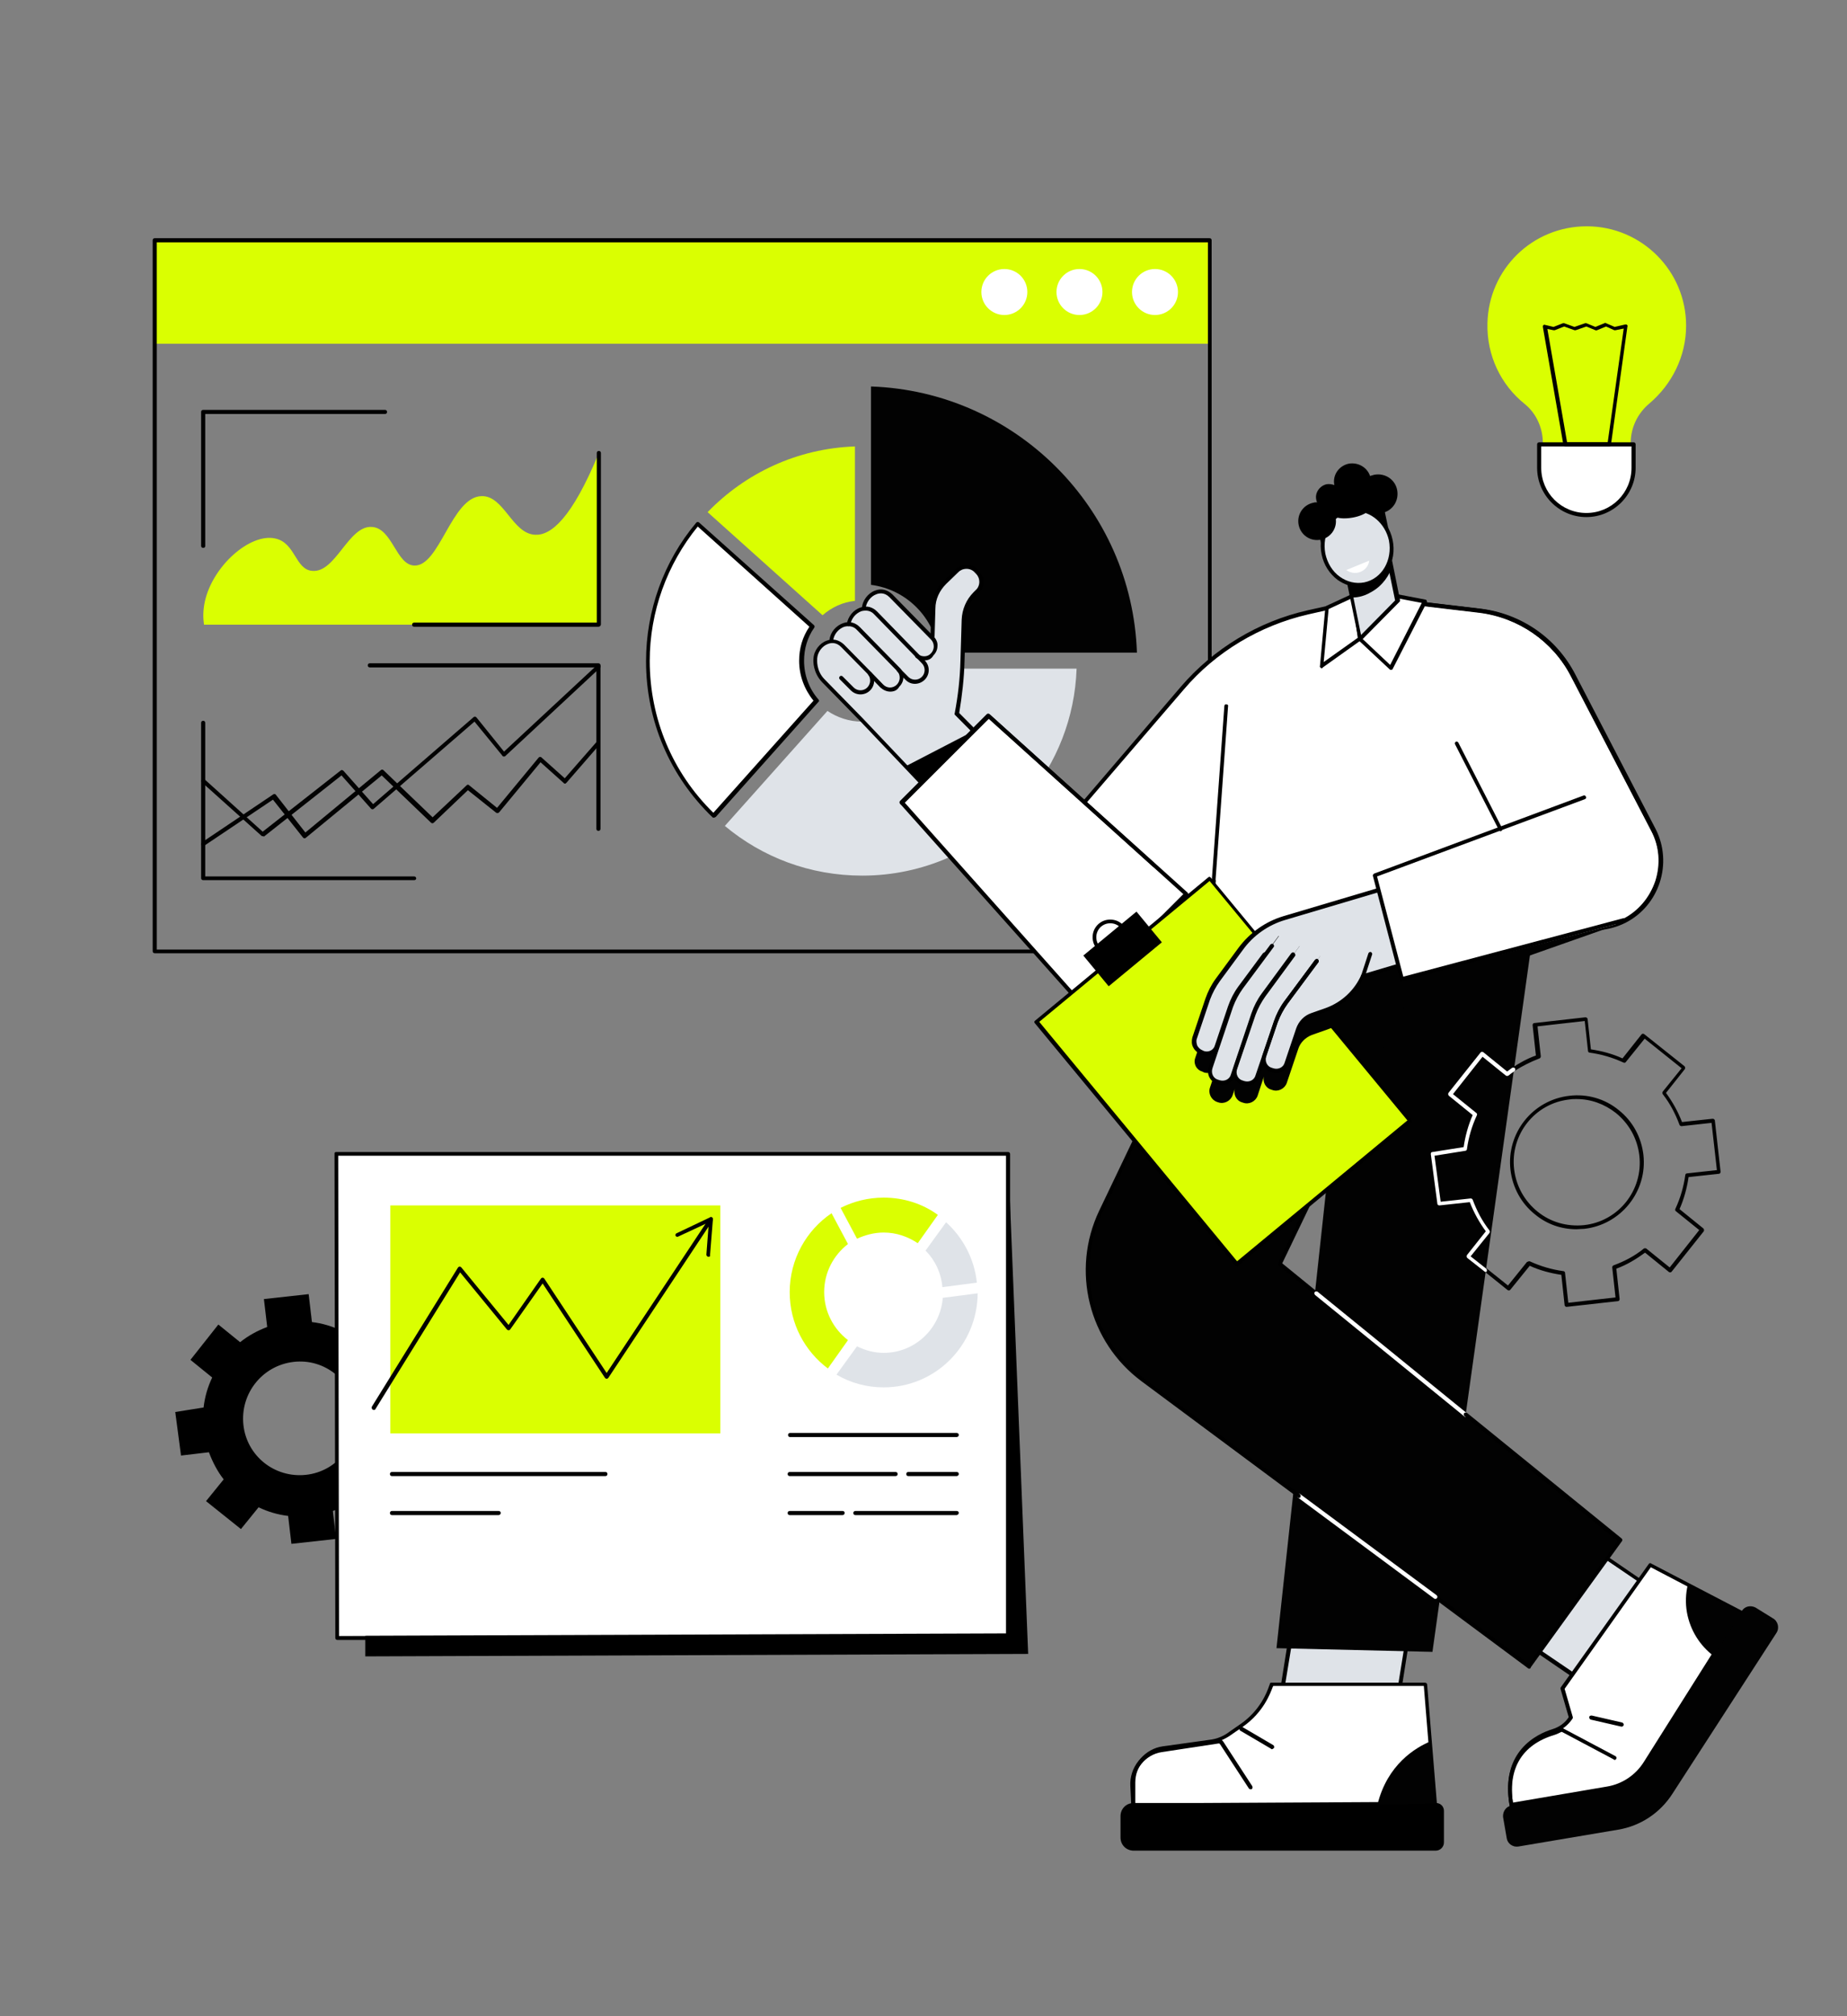 <svg xmlns="http://www.w3.org/2000/svg" xmlns:xlink="http://www.w3.org/1999/xlink" id="Layer_1" x="0px" y="0px" viewBox="0 0 450 490.9" style="enable-background:new 0 0 450 490.9;" xml:space="preserve"><rect x="0" y="0" width="450" height="490.9" fill="#808080" stroke="none"/><style type="text/css">	.st0{fill:#DAFF01;}	.st1{fill:#FFFFFF;}	.st2{fill:#020202;}	.st3{fill:#DFE3E8;}</style><g id="Business_intelligence_1_">	<g>		<g>			<rect x="37.7" y="58.5" class="st0" width="257" height="25.2"></rect>			<circle class="st1" cx="281.4" cy="71.1" r="5.6"></circle>			<circle class="st1" cx="263" cy="71.1" r="5.6"></circle>			<circle class="st1" cx="244.7" cy="71.1" r="5.6"></circle>			<path d="M294.7,232.1h-257c-0.3,0-0.5-0.2-0.5-0.5V58.5c0-0.3,0.2-0.5,0.5-0.5h257c0.3,0,0.5,0.2,0.5,0.5v173.1    C295.2,231.9,295,232.1,294.7,232.1z M38.2,231.2h256.1V59H38.2V231.2z"></path>		</g>		<g>			<path class="st2" d="M212.2,142.4c8.6,1.1,15.4,7.9,16.5,16.5H277c-1.2-35.2-29.6-63.6-64.8-64.8V142.4z"></path>			<path class="st3" d="M250.2,194.4c7.2-8.6,11.7-19.6,12.1-31.6h-37.6c-0.3,2.4-1.2,4.7-2.5,6.6L250.2,194.4z"></path>			<path class="st0" d="M200.4,149.8c2.2-1.9,4.9-3.2,7.9-3.5v-37.6c-14.1,0.5-26.7,6.5-35.9,16L200.4,149.8z"></path>			<path class="st3" d="M219.7,172.1c-2.6,2.2-6,3.6-9.7,3.6c-3.1,0-6-1-8.4-2.6l-25,28c9.1,7.6,20.7,12.1,33.5,12.1    c14.8,0,28.2-6.2,37.7-16L219.7,172.1z"></path>			<g>				<path class="st1" d="M173.9,198.6l25-28c-2.2-2.6-3.6-6-3.6-9.7c0-3.1,1-6,2.6-8.4l-28-25c-7.5,9.1-12.1,20.7-12.1,33.4     C157.8,175.7,164,189.1,173.9,198.6z"></path>				<path d="M173.9,199.1c-0.1,0-0.2,0-0.3-0.1c-10.4-10-16.2-23.5-16.2-38c0-12.3,4.3-24.3,12.2-33.7c0.1-0.1,0.2-0.2,0.3-0.2     c0.1,0,0.3,0,0.4,0.1l28,25c0.2,0.2,0.2,0.4,0.1,0.6c-1.7,2.4-2.5,5.2-2.5,8.1c0,3.4,1.2,6.8,3.5,9.4c0.2,0.2,0.2,0.5,0,0.6     l-25,28C174.2,199,174,199.1,173.9,199.1C173.9,199.1,173.9,199.1,173.9,199.1z M170,128.2c-7.5,9.2-11.7,20.8-11.7,32.7     c0,14,5.5,27.2,15.5,37l24.4-27.3c-2.2-2.7-3.5-6.1-3.5-9.7c0-3,0.8-5.8,2.5-8.3L170,128.2z"></path>			</g>		</g>		<g>			<path class="st0" d="M49.9,146.5c1.9-8.7,11-16.7,17.1-15.4c5,1,4.9,7.6,9.1,7.9c5.7,0.5,8.8-11.1,14.5-10.7    c5,0.3,5.9,9.2,10.3,9.4c6.2,0.3,9.1-16.7,16.4-16.9c5.5-0.2,7.5,9.2,13.1,9.4c3.8,0.2,8.9-3.9,15.5-19.9c0,13.9,0,27.8,0,41.8    c-32.1,0-64.1,0-96.2,0C49.5,150.7,49.4,148.8,49.9,146.5z"></path>			<path d="M49.5,133.4c-0.3,0-0.5-0.2-0.5-0.5v-32.6c0-0.3,0.2-0.5,0.5-0.5h44.3c0.3,0,0.5,0.2,0.5,0.5c0,0.3-0.2,0.5-0.5,0.5H50    V133C50,133.2,49.8,133.4,49.5,133.4z"></path>			<path d="M145.8,152.6h-44.9c-0.3,0-0.5-0.2-0.5-0.5c0-0.3,0.2-0.5,0.5-0.5h44.5v-41.3c0-0.3,0.2-0.5,0.5-0.5    c0.3,0,0.5,0.2,0.5,0.5v41.8C146.3,152.4,146.1,152.6,145.8,152.6z"></path>		</g>		<g>			<path class="st2" d="M49.5,206c-0.2,0-0.3-0.1-0.4-0.2c-0.1-0.2-0.1-0.5,0.1-0.7l17.4-11.7c0.2-0.1,0.5-0.1,0.6,0.1l7.2,9.2    l18.4-15.2c0.2-0.2,0.5-0.1,0.6,0l12,11.5l8.3-7.8c0.2-0.2,0.4-0.2,0.6,0l6.8,5.5l10.1-12.2c0.1-0.1,0.2-0.2,0.3-0.2    c0.1,0,0.3,0,0.4,0.1l5.7,5.1l7.7-8.8c0.2-0.2,0.5-0.2,0.7,0c0.2,0.2,0.2,0.5,0,0.7l-8,9.2c-0.1,0.1-0.2,0.2-0.3,0.2    c-0.1,0-0.3,0-0.3-0.1l-5.7-5.1l-10.1,12.2c-0.2,0.2-0.5,0.2-0.7,0.1l-6.9-5.5l-8.3,7.9c-0.2,0.2-0.5,0.2-0.7,0l-12-11.5    l-18.5,15.2c-0.1,0.1-0.2,0.1-0.4,0.1c-0.1,0-0.2-0.1-0.3-0.2l-7.3-9.2l-17,11.4C49.7,206,49.6,206,49.5,206z"></path>			<path class="st2" d="M64,203.6c-0.1,0-0.2,0-0.3-0.1l-14.5-13c-0.2-0.2-0.2-0.5,0-0.7c0.2-0.2,0.5-0.2,0.7,0L64,202.5l19-14.9    c0.2-0.2,0.5-0.1,0.7,0.1l7.2,8.1l24.5-21.2c0.1-0.1,0.2-0.1,0.4-0.1c0.1,0,0.2,0.1,0.3,0.2l6.7,8.3l22.7-21.1    c0.2-0.2,0.5-0.2,0.7,0c0.2,0.2,0.2,0.5,0,0.7l-23.1,21.5c-0.1,0.1-0.2,0.1-0.4,0.1c-0.1,0-0.3-0.1-0.3-0.2l-6.8-8.3l-24.5,21.2    c-0.2,0.2-0.5,0.2-0.7,0l-7.2-8.1l-18.9,14.9C64.2,203.6,64.1,203.6,64,203.6z"></path>			<path d="M100.9,214.3H49.5c-0.3,0-0.5-0.2-0.5-0.5V176c0-0.3,0.2-0.5,0.5-0.5c0.3,0,0.5,0.2,0.5,0.5v37.4h50.9    c0.3,0,0.5,0.2,0.5,0.5C101.4,214.1,101.2,214.3,100.9,214.3z"></path>			<path d="M145.8,202.3c-0.3,0-0.5-0.2-0.5-0.5v-39.3H90.1c-0.3,0-0.5-0.2-0.5-0.5c0-0.3,0.2-0.5,0.5-0.5h55.7    c0.3,0,0.5,0.2,0.5,0.5v39.8C146.3,202.1,146.1,202.3,145.8,202.3z"></path>		</g>	</g>	<path d="M103.3,347.5l-1.2-10.9l-6.8,0.8c-0.9-2.4-2.1-4.7-3.6-6.6l4.3-5.3l-8.5-6.8l-4.3,5.3c-2.3-1.1-4.7-1.8-7.2-2.1l-0.8-6.8  l-10.9,1.2l0.8,6.8c-2.4,0.9-4.6,2.1-6.6,3.7l-5.3-4.3l-6.8,8.6l5.3,4.3c-1.1,2.3-1.8,4.7-2.1,7.3l-6.9,1.1l1.4,10.6l6.8-0.8  c0.9,2.4,2.1,4.7,3.6,6.6l-4.3,5.3l8.5,6.8l4.3-5.3c2.3,1.1,4.7,1.8,7.2,2.1l0.8,6.8l10.9-1.2l-0.8-6.8c2.4-0.9,4.6-2.1,6.6-3.7  l5.3,4.3l6.8-8.6l-5.3-4.3c1.1-2.3,1.8-4.7,2.1-7.3L103.3,347.5z M74.5,359.1c-7.6,0.8-14.4-4.6-15.2-12.2  c-0.8-7.6,4.6-14.4,12.2-15.3s14.4,4.6,15.2,12.2C87.5,351.5,82.1,358.3,74.5,359.1z"></path>	<g>		<g>			<g>				<polygon class="st3" points="339.4,421 310.9,421 315.3,393.3 343.8,393.3     "></polygon>				<path d="M339.4,421.5h-28.5c-0.1,0-0.3-0.1-0.4-0.2c-0.1-0.1-0.1-0.2-0.1-0.4l4.4-27.7c0-0.2,0.2-0.4,0.5-0.4h28.5     c0.1,0,0.3,0.1,0.4,0.2c0.1,0.1,0.1,0.2,0.1,0.4l-4.4,27.7C339.8,421.3,339.6,421.5,339.4,421.5z M311.4,420.5H339l4.3-26.7     h-27.5L311.4,420.5z"></path>			</g>			<g>				<polygon class="st3" points="404.5,388.3 392.4,414.1 369.2,398.3 381.4,372.5     "></polygon>				<path d="M392.4,414.6c-0.1,0-0.2,0-0.3-0.1L369,398.7c-0.2-0.1-0.3-0.4-0.2-0.6l12.1-25.8c0.1-0.1,0.2-0.2,0.3-0.3     c0.1,0,0.3,0,0.4,0.1l23.1,15.8c0.2,0.1,0.3,0.4,0.2,0.6l-12.1,25.8c-0.1,0.1-0.2,0.2-0.3,0.3     C392.5,414.6,392.4,414.6,392.4,414.6z M369.9,398.1l22.4,15.2l11.7-24.9l-22.4-15.2L369.9,398.1z"></path>			</g>			<g>				<polygon class="st2" points="349,402.2 311,401.3 330.9,217.7 374,223.7     "></polygon>			</g>			<g>				<path class="st2" d="M304.9,218.6l-36.6,76.5c-6.8,14.3-2.6,31.4,10.1,40.9l94.2,69.8l22.2-30.7l-82.9-67.4l34.6-71.9     L304.9,218.6z"></path>			</g>			<g>				<path d="M320.7,315.4c-0.1,0-0.2,0-0.3-0.1l-8.9-7.2c-0.2-0.1-0.2-0.4-0.1-0.6l18.2-37.7c0.1-0.2,0.4-0.3,0.6-0.2     c0.2,0.1,0.3,0.4,0.2,0.6l-18,37.4l8.6,7c0.2,0.2,0.2,0.5,0.1,0.7C321,315.3,320.8,315.4,320.7,315.4z"></path>				<path class="st1" d="M357.1,345c-0.1,0-0.2,0-0.3-0.1l-36.4-29.6c-0.2-0.2-0.2-0.5-0.1-0.7c0.2-0.2,0.5-0.2,0.7-0.1l36.4,29.6     c0.2,0.2,0.2,0.5,0.1,0.7C357.3,344.9,357.2,345,357.1,345z"></path>				<path d="M372.6,406.3c-0.1,0-0.2,0-0.3-0.1l-22.9-17c-0.2-0.2-0.3-0.5-0.1-0.7c0.2-0.2,0.5-0.3,0.7-0.1l22.5,16.7l21.6-29.9     l-37.3-30.4c-0.2-0.2-0.2-0.5-0.1-0.7c0.2-0.2,0.5-0.2,0.7-0.1l37.7,30.6c0.2,0.2,0.2,0.4,0.1,0.6l-22.2,30.7     C372.9,406.2,372.8,406.3,372.6,406.3C372.6,406.3,372.6,406.3,372.6,406.3z"></path>				<path class="st1" d="M349.7,389.3c-0.1,0-0.2,0-0.3-0.1l-33.2-24.6c-0.2-0.2-0.3-0.5-0.1-0.7c0.2-0.2,0.5-0.3,0.7-0.1l33.2,24.6     c0.2,0.2,0.3,0.5,0.1,0.7C350,389.3,349.8,389.3,349.7,389.3z"></path>				<path d="M316.5,364.7c-0.1,0-0.2,0-0.3-0.1l-38.1-28.3c-12.9-9.6-17.2-27-10.3-41.5l36.6-76.5c0.1-0.2,0.4-0.3,0.6-0.2     c0.2,0.1,0.3,0.4,0.2,0.6l-36.6,76.5c-6.7,14.1-2.5,31,10,40.3l38.1,28.3c0.2,0.2,0.3,0.5,0.1,0.7     C316.8,364.7,316.7,364.7,316.5,364.7z"></path>			</g>			<g>				<g>					<path class="st1" d="M276.1,439.6V434c0-4.2,3.1-7.7,7.2-8.3l11.5-1.6c1.8-0.3,3.6-1,5-2.1l2.6-1.8c5.7-3.9,7.1-9.4,7.4-10      h37.4l2.4,29.2L276.1,439.6z"></path>					<path d="M276.1,440.1c-0.1,0-0.2,0-0.3-0.1c-0.1-0.1-0.1-0.2-0.1-0.3V434c0-4.4,3.3-8.2,7.6-8.8l11.5-1.6      c1.7-0.2,3.4-0.9,4.8-2l2.6-1.8c4.8-3.3,6.5-7.8,7-9.3c0.1-0.3,0.2-0.4,0.2-0.6c0.1-0.2,0.2-0.2,0.4-0.2h37.4      c0.2,0,0.5,0.2,0.5,0.4l2.4,29.2c0,0.1,0,0.3-0.1,0.4c-0.1,0.1-0.2,0.2-0.3,0.2L276.1,440.1      C276.1,440.1,276.1,440.1,276.1,440.1z M310.2,410.5c0,0.1,0,0.1-0.1,0.2c-0.6,1.6-2.3,6.3-7.4,9.8l-2.6,1.8      c-1.5,1.1-3.3,1.9-5.2,2.2l-11.5,1.6c-3.9,0.5-6.8,3.9-6.8,7.9v5.1l72.6-0.4l-2.3-28.2H310.2z"></path>				</g>				<path d="M349.9,439c1,0,1.9,0.8,1.9,1.9l0,7.7c0,1.1-0.9,2-2,2h-73.6c-1.8,0-3.2-1.4-3.2-3.2v-5.2c0-1.8,1.4-3.2,3.2-3.2     L349.9,439z"></path>				<path d="M276.1,439.5c-0.3,0-0.5-0.2-0.5-0.4l-0.2-4.1c-0.3-4.7,3-8.7,7.6-9.4l13.8-2.1c0.5-0.1,0.9,0.1,1.2,0.5l7.1,10.9     c0.1,0.2,0.1,0.5-0.1,0.7c-0.2,0.1-0.5,0.1-0.7-0.1l-7.1-10.9c-0.1-0.1-0.2-0.1-0.3-0.1l-13.8,2.1c-4.1,0.6-7,4.3-6.8,8.4     l0.2,4.1C276.6,439.2,276.4,439.5,276.1,439.5C276.1,439.5,276.1,439.5,276.1,439.5z"></path>				<path d="M309.9,425.9c-0.1,0-0.2,0-0.2-0.1l-7.5-4.4c-0.2-0.1-0.3-0.4-0.2-0.7c0.1-0.2,0.4-0.3,0.7-0.2l7.5,4.4     c0.2,0.1,0.3,0.4,0.2,0.7C310.2,425.8,310,425.9,309.9,425.9z"></path>				<path class="st2" d="M335.6,439.4c2.4-9.8,9.3-13.9,12.9-15.4l1.3,15.1C350.2,439.1,335.6,439.4,335.6,439.4z"></path>			</g>			<g>				<g>					<path class="st1" d="M402.1,381.2l22.1,11.5L401,429.4c-2.1,3.3-5.5,5.6-9.3,6.2l-23.4,4c-2.2-12.6,5.9-16.7,10.2-18.1      c1.8-0.5,3.3-1.7,4.3-3.2l-2.1-7.1L402.1,381.2z"></path>					<path d="M368.3,440c-0.2,0-0.4-0.2-0.5-0.4c-2.3-13.2,6.6-17.4,10.5-18.6c1.6-0.5,3-1.5,3.9-2.9l-2-6.9c0-0.1,0-0.3,0.1-0.4      l21.4-30c0.1-0.2,0.4-0.3,0.6-0.1l22.1,11.5c0.1,0.1,0.2,0.2,0.2,0.3c0,0.1,0,0.3-0.1,0.4l-23.1,36.7c-2.2,3.4-5.7,5.8-9.6,6.4      L368.3,440C368.4,440,368.3,440,368.3,440z M381.2,411.2l2,6.9c0,0.1,0,0.3-0.1,0.4c-1.1,1.6-2.7,2.9-4.6,3.4      c-4.5,1.4-11.7,5.4-9.9,17l22.9-3.9c3.7-0.6,7-2.8,9-6l22.9-36.3l-21.2-11.1L381.2,411.2z"></path>				</g>				<path d="M368.3,440c-0.2,0-0.4-0.2-0.5-0.4c-2-11.8,4.7-16.4,10.7-18.2c0.5-0.2,1.1-0.4,1.6-0.7c0.2-0.1,0.5-0.1,0.7,0.2     c0.1,0.2,0.1,0.5-0.2,0.7c-0.6,0.3-1.2,0.6-1.8,0.8c-8.1,2.4-11.6,8.4-10.1,17.2C368.8,439.7,368.6,440,368.3,440     C368.4,440,368.3,440,368.3,440z"></path>				<path class="st2" d="M368.3,439.6l23.4-4c3.8-0.7,7.2-2.9,9.3-6.2l23.1-36.7l0.3-0.5c0.7-1.1,2.1-1.4,3.3-0.8l4.2,2.6     c1.3,0.7,1.7,2.4,0.9,3.6l-25.3,39.1c-3,4.7-7.8,7.9-13.3,8.8l-24.3,4.1c-1.3,0.2-2.6-0.7-2.8-2l-0.9-5.2     C366.1,441,367,439.8,368.3,439.6z"></path>				<path class="st2" d="M417.5,403.2c-3.3-2.5-5.7-6.2-6.5-10.6c-0.4-2.3-0.3-4.6,0.2-6.7l13,6.8L417.5,403.2z"></path>				<path d="M393.4,428.5c-0.1,0-0.2,0-0.2-0.1l-13-6.9c-0.2-0.1-0.3-0.4-0.2-0.6c0.1-0.2,0.4-0.3,0.6-0.2l13,6.9     c0.2,0.1,0.3,0.4,0.2,0.6C393.7,428.4,393.6,428.5,393.4,428.5z"></path>				<path d="M395.1,420.4c0,0-0.1,0-0.1,0l-7.4-1.7c-0.3-0.1-0.4-0.3-0.4-0.6s0.3-0.4,0.6-0.4l7.4,1.7c0.3,0.1,0.4,0.3,0.4,0.6     C395.5,420.3,395.3,420.4,395.1,420.4z"></path>			</g>		</g>		<g>			<g>				<g>					<path class="st1" d="M402.7,202.1l-19.6-37.7c-4.5-8.7-13-14.6-22.7-15.7l-26.3-3.1l-15.6,3.5c-11.9,2.7-22.7,9.2-30.6,18.5      L248,214.1l25.3,23.9l22.3-23.6l-0.9,13h87.1l-0.2-2.7c4.3,1.8,9.4,1.8,13.9-0.5C403.6,220.1,406.9,210.2,402.7,202.1z"></path>					<path d="M273.4,238.5c-0.1,0-0.2,0-0.3-0.1l-25.3-23.9c-0.2-0.2-0.2-0.5,0-0.7l39.9-46.6c8-9.3,18.9-15.9,30.9-18.6l15.6-3.5      c0.1,0,0.1,0,0.2,0l26.3,3.1c9.9,1.2,18.5,7.1,23.1,16l19.6,37.7c0,0,0,0,0,0c4.2,8.3,0.9,18.6-7.4,22.8      c-4.2,2.1-9.1,2.4-13.5,0.8l0.1,1.9c0,0.1,0,0.3-0.1,0.4c-0.1,0.1-0.2,0.2-0.4,0.2h-87.1c-0.1,0-0.3-0.1-0.3-0.2      c-0.1-0.1-0.1-0.2-0.1-0.4l0.8-11.6l-21.4,22.7C273.6,238.5,273.5,238.5,273.4,238.5C273.4,238.5,273.4,238.5,273.4,238.5z       M248.7,214.1l24.7,23.3l22-23.3c0.1-0.1,0.4-0.2,0.5-0.1c0.2,0.1,0.3,0.3,0.3,0.5l-0.9,12.5h86.1l-0.2-2.1      c0-0.2,0.1-0.3,0.2-0.4c0.1-0.1,0.3-0.1,0.5-0.1c4.4,1.8,9.3,1.6,13.5-0.5c3.8-1.9,6.6-5.2,8-9.3c1.3-4.1,1-8.4-1-12.2      l-19.6-37.7c-4.4-8.5-12.8-14.3-22.4-15.5l-26.2-3.1l-15.5,3.5c-11.7,2.7-22.5,9.1-30.3,18.3L248.7,214.1z"></path>				</g>				<path d="M395.7,224.7l-0.4-0.9c3.8-1.9,6.6-5.2,8-9.3c1.3-4.1,1-8.4-1-12.2l-19.6-37.7c-4.4-8.5-12.8-14.3-22.4-15.5L334,146     c-0.3,0-0.4-0.3-0.4-0.5c0-0.3,0.3-0.4,0.5-0.4l26.3,3.1c9.9,1.2,18.5,7.1,23.1,16l19.6,37.7     C407.4,210.2,404.1,220.4,395.7,224.7z"></path>				<path d="M294.8,227.9C294.7,227.9,294.7,227.9,294.8,227.9c-0.3,0-0.5-0.2-0.5-0.5l4-55.5c0-0.3,0.3-0.5,0.5-0.4     c0.3,0,0.5,0.2,0.4,0.5l-4,55.5C295.2,227.7,295,227.9,294.8,227.9z"></path>				<g>					<polygon class="st1" points="331.4,155.5 338.9,162.6 347.2,146.4 337.3,144.5      "></polygon>					<path d="M338.9,163.1c-0.1,0-0.2,0-0.3-0.1l-7.6-7.1c-0.2-0.1-0.2-0.4-0.1-0.6l6-11c0.1-0.2,0.3-0.3,0.5-0.2l9.9,1.9      c0.1,0,0.3,0.1,0.3,0.3c0.1,0.1,0.1,0.3,0,0.4l-8.3,16.2C339.3,163,339.1,163.1,338.9,163.1C339,163.1,338.9,163.1,338.9,163.1      z M331.9,155.5l6.8,6.4l7.7-15.1l-8.9-1.7L331.9,155.5z"></path>				</g>				<g>					<polygon class="st1" points="331.4,155.5 322,162.2 323.3,148 330,144.9      "></polygon>					<path d="M322,162.7c-0.1,0-0.2,0-0.2-0.1c-0.2-0.1-0.3-0.3-0.2-0.5l1.3-14.2c0-0.2,0.1-0.3,0.3-0.4l6.7-3.1      c0.1-0.1,0.3-0.1,0.4,0c0.1,0.1,0.2,0.2,0.2,0.4l1.4,10.6c0,0.2-0.1,0.3-0.2,0.4l-9.4,6.7C322.2,162.7,322.1,162.7,322,162.7z       M323.7,148.3l-1.2,12.9l8.3-5.9l-1.3-9.7L323.7,148.3z"></path>				</g>				<path d="M365.6,202.4c-0.2,0-0.3-0.1-0.4-0.3l-10.7-20.9c-0.1-0.2,0-0.5,0.2-0.6c0.2-0.1,0.5,0,0.6,0.2l10.7,20.9     c0.1,0.2,0,0.5-0.2,0.6C365.8,202.3,365.7,202.4,365.6,202.4z"></path>			</g>			<g>				<g>					<path class="st3" d="M218.9,167.1c-1.1,1.1-2.9,1.1-4,0l-6.2-6.3l-2.6,2.6l-1.5-1.5c-2.4-2.4-2-5.5-2-5.5      c0.2-3.2,4.1-5.6,6.6-3.1l9.7,9.9C220,164.3,220,166.1,218.9,167.1z"></path>					<path class="st3" d="M211.6,167.6c-1.1,1.1-2.9,1.1-4,0l-2.9-2.9l-2.6,2.6l-1.5-1.5c-2.4-2.4-2-5.5-2-5.5      c0.2-3.2,4.1-5.6,6.6-3.1l6.4,6.5C212.7,164.8,212.7,166.5,211.6,167.6z"></path>					<path class="st3" d="M234.4,160.9l0.3-10c0.1-2.4,1.1-4.7,2.8-6.3l0.5-0.5c1.3-1.3,1.4-3.4,0.1-4.7l-0.3-0.3      c-1.3-1.3-3.4-1.4-4.7-0.1l-3,2.9c-1.7,1.7-2.7,3.9-2.8,6.3l-0.3,11.6l-10.2-10.4l-16.5,16l9.6,9.9l20.7,21.7l15.5-10.1      l-13-13.2C233.8,169.5,234.3,165.2,234.4,160.9z"></path>					<polygon points="220.6,186.6 230.6,197 246.1,186.9 237.2,178      "></polygon>					<path class="st3" d="M224.9,165.2c-1.1,1.1-2.9,1.1-4,0l-8.1-8.3l-2.6,2.6l-1.5-1.5c-2.4-2.4-2-5.5-2-5.5      c0.2-3.2,4.1-5.6,6.6-3.1l11.6,11.9C226,162.3,226,164.1,224.9,165.2z"></path>					<path class="st3" d="M227.3,159.7c-1.1,1.1-2.9,1.1-4,0l-6.7-6.8l-2.6,2.6l-1.5-1.5c-2.4-2.4-2-5.5-2-5.5      c0.2-3.2,4.1-5.6,6.6-3.1l10.2,10.4C228.5,156.8,228.4,158.6,227.3,159.7z"></path>					<path d="M225.2,160.8c-0.7,0-1.5-0.2-2.1-0.7c-0.2-0.2-0.2-0.5-0.1-0.7c0.2-0.2,0.5-0.2,0.7-0.1c0.9,0.7,2.3,0.7,3.1-0.2      c0.4-0.4,0.7-1,0.7-1.7c0-0.6-0.2-1.2-0.7-1.7l-10.1-10.3c-1.2-1.2-2.5-1-3.2-0.7c-1.4,0.5-2.5,2-2.6,3.5      c0,0.3-0.2,0.5-0.5,0.4c-0.3,0-0.5-0.2-0.4-0.5c0.1-1.9,1.5-3.7,3.2-4.3c1.5-0.6,3-0.2,4.2,0.9l10.1,10.3      c0.6,0.6,1,1.5,0.9,2.3c0,0.9-0.4,1.7-1,2.3C226.9,160.5,226.1,160.8,225.2,160.8z"></path>					<path d="M222.9,166.5c-0.8,0-1.6-0.3-2.2-0.9l-2.1-2.1c-0.2-0.2-0.2-0.5,0-0.7c0.2-0.2,0.5-0.2,0.7,0l2.1,2.1      c0.9,0.8,2.3,0.8,3.2-0.1c0.9-0.9,0.9-2.4,0-3.3l-11.6-11.9c-0.8-0.9-1.9-1.1-3.1-0.8c-1.4,0.5-2.5,1.8-2.7,3.3      c0,0.3-0.3,0.4-0.5,0.4c-0.3,0-0.4-0.3-0.4-0.5c0.3-1.9,1.6-3.5,3.4-4.1c1.5-0.5,2.9-0.1,4,1l11.6,11.9c1.3,1.3,1.3,3.4,0,4.7      C224.6,166.2,223.7,166.5,222.9,166.5z"></path>					<path d="M216.9,168.4C216.9,168.4,216.9,168.4,216.9,168.4c-0.9,0-1.7-0.4-2.4-1l-2.9-3c-0.2-0.2-0.2-0.5,0-0.7      c0.2-0.2,0.5-0.2,0.7,0l2.9,3c0.4,0.4,1,0.7,1.6,0.7c0.6,0,1.2-0.2,1.7-0.7c0.4-0.4,0.7-1,0.7-1.7c0-0.6-0.2-1.2-0.7-1.7      l-9.7-9.9c-0.8-0.9-1.9-1.1-3.1-0.8c-1.4,0.5-2.5,1.8-2.7,3.3c0,0.3-0.3,0.4-0.5,0.4c-0.3,0-0.4-0.3-0.4-0.5      c0.2-1.9,1.6-3.5,3.4-4.1c1.5-0.5,2.9-0.1,4,1l9.7,9.9c0.6,0.6,1,1.5,0.9,2.3c0,0.9-0.4,1.7-1,2.3      C218.6,168.1,217.8,168.4,216.9,168.4z"></path>					<path d="M230.6,197.5c-0.1,0-0.3-0.1-0.3-0.1l-20.7-21.8l-9.3-9.5c-2.2-2.3-2.2-5.1-2.1-5.8l0,0c0.1-1.9,1.5-3.7,3.2-4.3      c1.5-0.6,3-0.2,4.2,0.9l6.4,6.5c1.3,1.3,1.3,3.4,0,4.7c-1.3,1.3-3.4,1.3-4.7,0l-2.7-2.7c-0.2-0.2-0.2-0.5,0-0.7      c0.2-0.2,0.5-0.2,0.7,0l2.7,2.7c0.9,0.9,2.4,0.9,3.3,0c0.4-0.4,0.7-1,0.7-1.7c0-0.6-0.2-1.2-0.7-1.7l-6.4-6.5      c-1.2-1.2-2.5-1-3.2-0.7c-1.4,0.5-2.5,2-2.6,3.5c0,0,0,0,0,0.1c0,0.2-0.3,2.9,1.8,5l9.3,9.5l20.4,21.5l14.7-9.6l-12.6-12.7      c-0.1-0.1-0.2-0.3-0.1-0.4c0.8-4.2,1.3-8.5,1.4-12.8l0.3-10c0.1-2.5,1.1-4.9,2.9-6.7l0.5-0.5c0.6-0.5,0.9-1.3,0.9-2      c0-0.8-0.3-1.5-0.8-2l-0.3-0.3c-0.5-0.6-1.3-0.9-2-0.9c-0.8,0-1.5,0.3-2,0.8l-3,2.9c-1.6,1.6-2.6,3.7-2.6,6l-0.2,6.7      c0,0.3-0.2,0.5-0.5,0.5c-0.3,0-0.5-0.2-0.5-0.5l0.2-6.7c0.1-2.5,1.1-4.9,2.9-6.7l3-2.9c0.7-0.7,1.7-1.1,2.7-1.1      c1,0,2,0.4,2.7,1.2l0.3,0.3c0.7,0.7,1.1,1.7,1.1,2.7c0,1-0.4,2-1.2,2.7l-0.5,0.5c-1.6,1.6-2.6,3.7-2.6,6l-0.3,10      c-0.1,4.2-0.6,8.5-1.3,12.7l12.9,13c0.1,0.1,0.2,0.2,0.1,0.4c0,0.1-0.1,0.3-0.2,0.3l-15.5,10.1      C230.7,197.5,230.7,197.5,230.6,197.5z"></path>				</g>				<g>					<g>						<polygon class="st1" points="289,217.7 262.9,243.8 219.7,195.4 240.8,174.3       "></polygon>						<path d="M262.9,244.3C262.9,244.3,262.9,244.3,262.9,244.3c-0.1,0-0.3-0.1-0.4-0.2l-43.2-48.4c-0.2-0.2-0.2-0.5,0-0.7       l21.1-21.1c0.2-0.2,0.5-0.2,0.7,0l48.2,43.4c0.1,0.1,0.2,0.2,0.2,0.3c0,0.1,0,0.3-0.1,0.3l-26.1,26.1       C263.2,244.3,263,244.3,262.9,244.3z M220.4,195.4l42.5,47.7l25.4-25.4L240.9,175L220.4,195.4z"></path>					</g>					<path d="M281.3,211.2c-0.1,0-0.2,0-0.3-0.1L240.9,175l-20.8,20.8c-0.2,0.2-0.5,0.2-0.7,0c-0.2-0.2-0.2-0.5,0-0.7l21.1-21.1      c0.2-0.2,0.5-0.2,0.7,0l40.4,36.5c0.2,0.2,0.2,0.5,0,0.7C281.5,211.2,281.4,211.2,281.3,211.2z"></path>				</g>			</g>			<g>				<g>					<g>													<rect x="270.7" y="222.6" transform="matrix(0.771 -0.637 0.637 0.771 -97.861 249.594)" class="st0" width="54.8" height="76.6"></rect>						<path d="M301.3,308.3C301.3,308.3,301.3,308.3,301.3,308.3c-0.2,0-0.3-0.1-0.4-0.2l-48.8-59c-0.1-0.1-0.1-0.2-0.1-0.3       c0-0.1,0.1-0.2,0.2-0.3l42.2-34.9c0.1-0.1,0.2-0.1,0.3-0.1c0.1,0,0.2,0.1,0.3,0.2l48.8,59c0.2,0.2,0.1,0.5-0.1,0.7l-42.2,34.9       C301.6,308.3,301.4,308.3,301.3,308.3z M253.2,248.8l48.2,58.3l41.5-34.3l-48.2-58.3L253.2,248.8z"></path>					</g>					<rect x="265.1" y="226.2" transform="matrix(0.771 -0.637 0.637 0.771 -84.544 227.129)" width="16.8" height="9.7"></rect>					<path d="M270.5,232.5c-2.4,0-4.3-1.9-4.3-4.3c0-2.4,1.9-4.3,4.3-4.3s4.3,1.9,4.3,4.3C274.9,230.5,272.9,232.5,270.5,232.5z       M270.5,224.8c-1.9,0-3.4,1.5-3.4,3.4s1.5,3.4,3.4,3.4s3.4-1.5,3.4-3.4S272.4,224.8,270.5,224.8z"></path>				</g>				<path class="st2" d="M385.9,203.7l-51,14.4l0.9,3.5l-22.8,6.8c-4.2,1.3-8,3.9-10.6,7.4l-5.6,7.6c-1,1.4-1.9,3-2.4,4.7l-3.2,9.5     c-0.5,1.4,0.3,2.9,1.7,3.3l0.4,0.2c1.4,0.5,2.9-0.3,3.3-1.7l-1.8,5.4c-0.5,1.4,0.3,3,1.7,3.5l0.3,0.1c1.4,0.5,3-0.3,3.5-1.7     l0.6-1.7c-0.5,1.4,0.3,3,1.7,3.4l0.3,0.1c1.4,0.5,3-0.3,3.5-1.7l1.6-4.9c-0.5,1.4,0.3,3,1.7,3.4l0.3,0.1c1.4,0.5,3-0.3,3.5-1.7     l2.8-8.3c0.5-1.6,1.8-2.8,3.3-3.4l3.7-1.3c0.3-0.1,0.5-0.2,0.8-0.3c0.1,0,0.2-0.1,0.2-0.1c0.2-0.1,0.3-0.2,0.5-0.2     c0.1,0,0.2-0.1,0.3-0.1c0.1-0.1,0.3-0.2,0.4-0.2c0.1-0.1,0.2-0.1,0.3-0.2c0.1-0.1,0.3-0.2,0.4-0.2c0.1-0.1,0.2-0.1,0.3-0.2     c0.1-0.1,0.3-0.2,0.4-0.3c0.1-0.1,0.2-0.1,0.3-0.2c0.1-0.1,0.3-0.2,0.4-0.3c0.1-0.1,0.2-0.1,0.3-0.2c0.1-0.1,0.3-0.2,0.4-0.3     c0.1-0.1,0.2-0.1,0.2-0.2c0.1-0.1,0.3-0.3,0.4-0.4c0.1-0.1,0.1-0.1,0.2-0.2c0.2-0.2,0.4-0.4,0.6-0.6c0,0,0.1-0.1,0.1-0.1     c0.1-0.2,0.3-0.3,0.4-0.5c0.1-0.1,0.1-0.2,0.2-0.2c0.1-0.1,0.2-0.3,0.3-0.4c0.1-0.1,0.1-0.2,0.2-0.3c0.1-0.1,0.2-0.3,0.3-0.4     c0.1-0.1,0.1-0.2,0.2-0.3c0.1-0.1,0.2-0.3,0.2-0.4c0.1-0.1,0.1-0.2,0.2-0.3c0.1-0.1,0.1-0.3,0.2-0.4c0.1-0.1,0.1-0.2,0.1-0.3     c0-0.1,0-0.1,0.1-0.2l8.5-2.5l0.9,3.4l52-18.3L385.9,203.7z M314.5,238l-0.8,1.1L314.5,238z M320.7,238.9l-1.4,2L320.7,238.9z"></path>				<g>					<g>						<path class="st3" d="M299.9,245.2l-5,14.9c-0.5,1.4,0.3,3,1.7,3.5l0.3,0.1c1.4,0.5,3-0.3,3.5-1.7l5-14.9       c0.6-1.7,1.4-3.2,2.4-4.7l9.6-13.1l-5.5-1.8l-9.6,13.1C301.3,241.9,300.5,243.5,299.9,245.2z"></path>						<path class="st3" d="M305.4,247l-4.5,13.2c-0.5,1.4,0.3,3,1.7,3.5l0.3,0.1c1.4,0.5,3-0.3,3.5-1.7l4.5-13.2       c0.6-1.7,1.4-3.2,2.4-4.7l9.6-13.1l-5.5-1.8l-9.6,13.1C306.7,243.8,305.9,245.3,305.4,247z"></path>						<path class="st3" d="M310.8,248.8l-2.8,8.3c-0.5,1.4,0.3,3,1.7,3.5l0.3,0.1c1.4,0.5,3-0.3,3.5-1.7l2.8-8.3       c0.5-1.6,1.8-2.8,3.3-3.4l3.7-1.3c4.4-1.6,7.8-5.1,9.3-9.5l0.6-1.8l-10.4-3.5l-9.6,13.1C312.2,245.6,311.4,247.2,310.8,248.8z       "></path>						<path class="st3" d="M313.1,223.6c-4.2,1.3-8,3.9-10.6,7.4l-5.6,7.6c-1,1.4-1.9,3-2.4,4.7l-3.2,9.5c-0.5,1.4,0.3,2.9,1.7,3.3       l0.4,0.2c1.4,0.5,2.9-0.3,3.3-1.7l3.2-9.5c0.6-1.7,1.4-3.2,2.4-4.7l9.2-12.5l20.5,9.8l49.8-14.8l-25.6-12.2L313.1,223.6z"></path>						<path d="M297.8,264.2c-0.3,0-0.7-0.1-1-0.2l-0.3-0.1c-1.7-0.6-2.6-2.4-2-4.1l5-14.9c0.6-1.7,1.4-3.3,2.5-4.8l7.5-10.1       c0.2-0.2,0.5-0.3,0.7-0.1c0.2,0.2,0.3,0.5,0.1,0.7l-7.5,10.1c-1,1.4-1.8,2.9-2.4,4.5l-5,14.9c-0.4,1.2,0.2,2.5,1.4,2.8       l0.3,0.1c1.2,0.4,2.5-0.2,2.8-1.4l5-14.9c0.6-1.7,1.4-3.3,2.5-4.8l7.2-9.8c0.2-0.2,0.5-0.3,0.7-0.1c0.2,0.2,0.3,0.5,0.1,0.7       l-7.2,9.8c-1,1.4-1.8,2.9-2.4,4.5l-5,14.9C300.4,263.4,299.1,264.2,297.8,264.2z"></path>						<path d="M303.8,264.4c-0.3,0-0.7-0.1-1-0.2l-0.3-0.1c-1.7-0.6-2.6-2.4-2-4.1l4.5-13.2c0.6-1.7,1.4-3.3,2.5-4.8l7.2-9.8       c0.2-0.2,0.5-0.3,0.7-0.1c0.2,0.2,0.3,0.5,0.1,0.7l-7.2,9.8c-1,1.4-1.8,2.9-2.4,4.5l-4.5,13.2c-0.4,1.2,0.2,2.5,1.4,2.8       l0.3,0.1c1.2,0.4,2.5-0.2,2.8-1.4l4.5-13.2c0.6-1.7,1.4-3.3,2.5-4.8l7.5-10.1c0.2-0.2,0.5-0.3,0.7-0.1       c0.2,0.2,0.3,0.5,0.1,0.7l-7.5,10.1c-1,1.4-1.8,2.9-2.4,4.5l-4.5,13.2C306.4,263.5,305.1,264.4,303.8,264.4z"></path>						<path d="M310.9,261.3c-0.3,0-0.7-0.1-1-0.2l-0.3-0.1c-1.7-0.6-2.6-2.4-2-4.1l2.8-8.3c0.6-1.7,1.4-3.3,2.5-4.8l7.5-10.1       c0.2-0.2,0.5-0.3,0.7-0.1c0.2,0.2,0.3,0.5,0.1,0.7l-7.5,10.1c-1,1.4-1.8,2.9-2.4,4.5l-2.8,8.3c-0.4,1.2,0.2,2.5,1.4,2.8       l0.3,0.1c1.2,0.4,2.5-0.2,2.8-1.4l2.8-8.3c0.6-1.7,1.9-3.1,3.6-3.7l3.7-1.3c3.8-1.4,6.9-4.3,8.5-7.9l0.1-0.2l48.8-14.5       l-24.3-11.6l-43.1,12.8c-4.1,1.2-7.8,3.8-10.3,7.3l-5.6,7.6c-1,1.4-1.8,2.9-2.4,4.5l-3.2,9.5c-0.2,0.5-0.1,1.1,0.1,1.7       c0.3,0.5,0.7,0.9,1.2,1.1l0.4,0.2c1.1,0.4,2.4-0.2,2.7-1.4l3.2-9.5c0.6-1.7,1.4-3.3,2.5-4.8l6-8.1c0.2-0.2,0.5-0.3,0.7-0.1       c0.2,0.2,0.3,0.5,0.1,0.7l-6,8.1c-1,1.4-1.8,2.9-2.4,4.5l-3.2,9.5c-0.5,1.6-2.3,2.5-4,2l-0.4-0.2c-0.8-0.3-1.4-0.8-1.8-1.6       c-0.4-0.7-0.4-1.6-0.2-2.4l3.2-9.5c0.6-1.7,1.4-3.3,2.5-4.8l5.6-7.6c2.7-3.6,6.5-6.3,10.8-7.6l43.4-12.9l26.9,12.8l-50.7,15.1       c-1.8,3.8-5,6.8-9,8.2l-3.7,1.3c-1.4,0.5-2.6,1.7-3,3.1l-2.8,8.3C313.5,260.5,312.2,261.3,310.9,261.3z"></path>						<path d="M332.1,238.2c-0.1,0-0.1,0-0.2,0c-0.2-0.1-0.4-0.4-0.3-0.6l1.8-5.5c0.1-0.2,0.4-0.4,0.6-0.3c0.2,0.1,0.4,0.4,0.3,0.6       l-1.8,5.5C332.5,238,332.3,238.2,332.1,238.2z"></path>					</g>				</g>				<g>											<rect x="337.4" y="206.1" transform="matrix(0.968 -0.252 0.252 0.968 -43.465 98.832)" class="st1" width="53.7" height="26.1"></rect>					<path d="M341.5,239c-0.1,0-0.2,0-0.2-0.1c-0.1-0.1-0.2-0.2-0.2-0.3l-6.6-25.3c-0.1-0.2,0.1-0.5,0.3-0.6l51-19      c0.2-0.1,0.5,0,0.6,0.3s0,0.5-0.3,0.6l-50.6,18.8l6.4,24.4l53.5-14.2c0.3-0.1,0.5,0.1,0.6,0.3c0.1,0.3-0.1,0.5-0.3,0.6      l-54,14.3C341.6,239,341.6,239,341.5,239z"></path>				</g>			</g>		</g>		<g>			<g>				<polygon class="st3" points="340.5,146.3 331.4,155.5 327.6,137 338.1,134.9     "></polygon>				<path d="M331.4,156c0,0-0.1,0-0.1,0c-0.2-0.1-0.3-0.2-0.3-0.4l-3.8-18.5c-0.1-0.3,0.1-0.5,0.4-0.6l10.6-2.2c0.1,0,0.3,0,0.4,0.1     c0.1,0.1,0.2,0.2,0.2,0.3l2.3,11.4c0,0.2,0,0.3-0.1,0.4l-9.1,9.2C331.6,156,331.5,156,331.4,156z M328.1,137.4l3.5,17.2l8.3-8.4     l-2.2-10.7L328.1,137.4z"></path>			</g>			<path d="M338.9,138.7l-0.8-3.9l-10.6,2.2l1.7,8.5c1,0,2.8-0.1,4.8-1.3C337.2,142.5,338.6,139.5,338.9,138.7z"></path>			<g>				<polygon points="338.9,131.8 330.4,131.4 322.5,135 319.8,123.6 336,118     "></polygon>				<g>					<ellipse transform="matrix(0.98 -0.2 0.2 0.98 -19.964 68.811)" class="st3" cx="330.7" cy="133.2" rx="8.4" ry="9.2"></ellipse>					<path d="M331,142.9c-1.8,0-3.5-0.6-5.1-1.7c-2-1.5-3.4-3.7-3.9-6.2c-1.1-5.3,1.9-10.3,6.7-11.3c4.8-1,9.5,2.5,10.6,7.8      c1.1,5.3-1.9,10.3-6.7,11.3C332.1,142.9,331.5,142.9,331,142.9z M330.3,124.5c-0.5,0-0.9,0-1.4,0.1c-4.3,0.9-6.9,5.4-6,10.2      c0.5,2.3,1.7,4.3,3.5,5.6c1.8,1.3,3.9,1.8,6,1.4c4.3-0.9,6.9-5.4,6-10.2C337.5,127.5,334.1,124.5,330.3,124.5z"></path>				</g>				<path class="st1" d="M328,138.8c0.6,0.4,1.3,0.7,2.1,0.7c1.8,0,3.3-1.3,3.5-3L328,138.8z"></path>				<path d="M334.8,115.6c-0.4,0.1-0.7,0.2-1,0.3c-0.7-2.1-2.9-3.4-5.2-3c-2.4,0.5-4,2.8-3.5,5.2c-0.6-0.2-1.2-0.3-1.9-0.2     c-1.7,0.4-2.9,2.1-2.5,3.8c0,0.2,0.1,0.4,0.2,0.6c-0.3,0-0.6,0-0.9,0.1c-2.5,0.5-4.1,2.9-3.6,5.4c0.5,2.5,2.9,4.1,5.4,3.6     c2.5-0.5,4.1-2.9,3.6-5.4c0,0,0-0.1,0-0.1c1.1,0.4,2.7,0.4,4.3,0.1c1.6-0.3,2.9-0.9,3.8-1.6c0.9,0.5,2.1,0.7,3.2,0.5     c2.6-0.5,4.2-3,3.7-5.6C339.9,116.7,337.4,115.1,334.8,115.6z M327.1,121.2C327.1,121.2,327.1,121.2,327.1,121.2     C327.1,121.2,327.1,121.2,327.1,121.2C327.1,121.2,327.1,121.2,327.1,121.2z"></path>			</g>		</g>	</g>	<g>		<polygon points="89,284.9 245.6,280.9 250.5,402.7 89,403.3   "></polygon>		<polygon class="st1" points="82,280.9 245.6,280.9 245.6,397.7 82.2,398.3   "></polygon>		<path d="M91.2,399.3h-9c-0.3,0-0.5-0.2-0.5-0.5l-0.2-117.9c0-0.1,0-0.2,0.1-0.3c0.1-0.1,0.2-0.1,0.3-0.1h163.7   c0.3,0,0.5,0.2,0.5,0.5v116.8c0,0.3-0.2,0.5-0.5,0.5c-0.3,0-0.5-0.2-0.5-0.5V281.4H82.4l0.2,117h8.5c0.3,0,0.5,0.2,0.5,0.5   C91.6,399.1,91.4,399.3,91.2,399.3z"></path>		<g>			<path class="st0" d="M215.3,300.1c3.1,0,5.9,1,8.3,2.6l4.9-6.9c-3.7-2.7-8.3-4.2-13.2-4.2c-3.8,0-7.3,0.9-10.5,2.5l4,7.5    C210.8,300.7,213,300.1,215.3,300.1z"></path>			<path class="st0" d="M201.7,333.2l4.9-6.9c-3.5-2.7-5.8-6.9-5.8-11.7c0-4.8,2.3-9,5.8-11.7l-4-7.5c-6.1,4.1-10.2,11.2-10.2,19.2    C192.4,322.3,196.1,329,201.7,333.2z"></path>			<path class="st3" d="M238,312.3c-0.6-5.8-3.4-11-7.5-14.7l-5,6.9c2.3,2.3,3.8,5.4,4.1,8.9L238,312.3z"></path>			<path class="st3" d="M229.7,316c-0.6,7.5-6.8,13.4-14.4,13.4c-2.3,0-4.5-0.6-6.5-1.6l-5,6.9c3.4,2,7.3,3.1,11.5,3.1    c12.6,0,22.8-10.2,22.9-22.9L229.7,316z"></path>		</g>		<g>			<path d="M233.1,349.9h-40.6c-0.3,0-0.5-0.2-0.5-0.5c0-0.3,0.2-0.5,0.5-0.5h40.6c0.3,0,0.5,0.2,0.5,0.5    C233.6,349.7,233.3,349.9,233.1,349.9z"></path>			<path d="M233.1,359.4h-11.8c-0.3,0-0.5-0.2-0.5-0.5s0.2-0.5,0.5-0.5h11.8c0.3,0,0.5,0.2,0.5,0.5S233.3,359.4,233.1,359.4z"></path>			<path d="M218.2,359.4h-25.8c-0.3,0-0.5-0.2-0.5-0.5s0.2-0.5,0.5-0.5h25.8c0.3,0,0.5,0.2,0.5,0.5S218.5,359.4,218.2,359.4z"></path>			<path d="M233.1,368.9h-24.7c-0.3,0-0.5-0.2-0.5-0.5c0-0.3,0.2-0.5,0.5-0.5h24.7c0.3,0,0.5,0.2,0.5,0.5    C233.6,368.6,233.3,368.9,233.1,368.9z"></path>			<path d="M205.3,368.9h-12.9c-0.3,0-0.5-0.2-0.5-0.5c0-0.3,0.2-0.5,0.5-0.5h12.9c0.3,0,0.5,0.2,0.5,0.5    C205.8,368.6,205.6,368.9,205.3,368.9z"></path>		</g>		<rect x="95.1" y="293.5" class="st0" width="80.4" height="55.5"></rect>		<g>			<path d="M91.1,343.3c-0.1,0-0.2,0-0.3-0.1c-0.2-0.1-0.3-0.4-0.2-0.7l21-33.9c0.1-0.1,0.2-0.2,0.4-0.2c0.2,0,0.3,0.1,0.4,0.2    l11.5,14l7.9-11.3c0.1-0.1,0.2-0.2,0.4-0.2c0.2,0,0.3,0.1,0.4,0.2l15.2,23l25-37.7c0.1-0.2,0.4-0.3,0.7-0.1    c0.2,0.1,0.3,0.4,0.1,0.7l-25.4,38.3c-0.1,0.1-0.2,0.2-0.4,0.2c-0.2,0-0.3-0.1-0.4-0.2l-15.2-23l-7.9,11.2    c-0.1,0.1-0.2,0.2-0.4,0.2c-0.1,0-0.3-0.1-0.4-0.2l-11.4-13.9l-20.7,33.4C91.4,343.2,91.3,343.3,91.1,343.3z"></path>			<path d="M172.6,306C172.6,306,172.6,306,172.6,306c-0.3,0-0.5-0.3-0.5-0.5l0.6-7.9l-7.5,3.5c-0.2,0.1-0.5,0-0.6-0.2    c-0.1-0.2,0-0.5,0.2-0.6l8.2-3.9c0.2-0.1,0.3-0.1,0.5,0c0.1,0.1,0.2,0.3,0.2,0.4l-0.7,8.7C173.1,305.9,172.9,306,172.6,306z"></path>		</g>		<g>			<path d="M147.5,359.4h-52c-0.3,0-0.5-0.2-0.5-0.5s0.2-0.5,0.5-0.5h52c0.3,0,0.5,0.2,0.5,0.5S147.8,359.4,147.5,359.4z"></path>			<path d="M121.5,368.9h-26c-0.3,0-0.5-0.2-0.5-0.5c0-0.3,0.2-0.5,0.5-0.5h26c0.3,0,0.5,0.2,0.5,0.5    C122,368.6,121.8,368.9,121.5,368.9z"></path>		</g>	</g>	<path class="st2" d="M381.7,318.2c-0.1,0-0.2,0-0.3-0.1c-0.1-0.1-0.2-0.2-0.2-0.3l-0.8-7.4c-2.7-0.4-5.3-1.1-7.7-2.2L368,314  c-0.1,0.1-0.2,0.2-0.3,0.2c-0.1,0-0.3,0-0.4-0.1l-5.6-4.5c0,0,0,0,0,0l-4.2-3.3c-0.2-0.2-0.2-0.5-0.1-0.7l4.6-5.8  c-1.6-2.2-2.9-4.5-3.9-7.1l-7.4,0.8c-0.3,0-0.5-0.2-0.5-0.4l-1.6-12.1c0-0.3,0.1-0.5,0.4-0.5l7.6-1.2c0.4-2.7,1.1-5.3,2.2-7.8  l-5.8-4.7c-0.2-0.2-0.2-0.5-0.1-0.7l7.8-9.8c0.1-0.1,0.2-0.2,0.3-0.2c0.1,0,0.3,0,0.4,0.1l5.8,4.7c0.4-0.3,0.8-0.6,1.2-0.9  c0,0,0,0,0,0c1.8-1.2,3.8-2.3,5.8-3l-0.8-7.4c0-0.3,0.2-0.5,0.4-0.5l12.4-1.4c0.1,0,0.3,0,0.4,0.1c0.1,0.1,0.2,0.2,0.2,0.3l0.8,7.4  c2.7,0.4,5.3,1.1,7.7,2.2l4.6-5.8c0.1-0.1,0.2-0.2,0.3-0.2c0.1,0,0.3,0,0.4,0.1l9.8,7.8c0.2,0.2,0.2,0.5,0.1,0.7l-4.6,5.8  c1.6,2.2,2.9,4.5,3.9,7.1l7.4-0.8c0.1,0,0.3,0,0.4,0.1c0.1,0.1,0.2,0.2,0.2,0.3l1.4,12.5c0,0.3-0.2,0.5-0.4,0.5l-7.4,0.8  c-0.4,2.7-1.1,5.3-2.2,7.8l5.8,4.7c0.2,0.2,0.2,0.5,0.1,0.7l-7.8,9.8c-0.1,0.1-0.2,0.2-0.3,0.2c-0.1,0-0.3,0-0.4-0.1l-5.8-4.7  c-2.2,1.6-4.5,3-7,3.9l0.8,7.4c0,0.3-0.2,0.5-0.4,0.5L381.7,318.2C381.7,318.2,381.7,318.2,381.7,318.2z M372.5,307.1  c0.1,0,0.1,0,0.2,0c2.6,1.2,5.3,2,8.2,2.4c0.2,0,0.4,0.2,0.4,0.4l0.8,7.3l11.5-1.3l-0.8-7.3c0-0.2,0.1-0.4,0.3-0.5  c2.7-1,5.2-2.3,7.4-4.1c0.2-0.1,0.4-0.1,0.6,0l5.7,4.6l7.2-9.1l-5.7-4.6c-0.2-0.1-0.2-0.4-0.1-0.6c1.2-2.6,2-5.3,2.4-8.2  c0-0.2,0.2-0.4,0.4-0.4l7.3-0.8l-1.3-11.5l-7.3,0.8c-0.2,0-0.4-0.1-0.5-0.3c-1-2.7-2.3-5.2-4.1-7.5c-0.1-0.2-0.1-0.4,0-0.6l4.6-5.7  l-9-7.2l-4.6,5.7c-0.1,0.2-0.4,0.2-0.6,0.1c-2.6-1.2-5.3-2-8.2-2.4c-0.2,0-0.4-0.2-0.4-0.4l-0.8-7.3l-11.5,1.3l0.8,7.3  c0,0.2-0.1,0.4-0.3,0.5c-2.1,0.8-4.1,1.8-6,3c0,0,0,0,0,0c-0.5,0.3-1,0.7-1.5,1.1c-0.2,0.1-0.4,0.1-0.6,0l-5.7-4.6l-7.2,9.1  l5.7,4.6c0.2,0.1,0.2,0.4,0.1,0.6c-1.2,2.6-2,5.3-2.4,8.2c0,0.2-0.2,0.4-0.4,0.4l-7.5,1.2l1.5,11.2l7.3-0.8c0.2,0,0.4,0.1,0.5,0.3  c1,2.7,2.3,5.2,4.1,7.5c0.1,0.2,0.1,0.4,0,0.6l-4.6,5.7l9,7.2l4.6-5.7C372.2,307.2,372.4,307.1,372.5,307.1z M384.1,299.3  c-3.7,0-7.2-1.2-10.1-3.6c-3.4-2.7-5.5-6.6-6-10.9c-1-8.9,5.4-17,14.4-18c4.3-0.5,8.6,0.7,12,3.5c3.4,2.7,5.5,6.6,6,10.9  c1,8.9-5.5,17-14.4,18l-0.1-0.5l0.1,0.5C385.3,299.2,384.7,299.3,384.1,299.3z M384.1,267.6c-0.6,0-1.1,0-1.7,0.1  c-8.4,0.9-14.5,8.5-13.5,17c0.5,4.1,2.5,7.7,5.7,10.3c3.2,2.6,7.2,3.7,11.3,3.3c8.4-0.9,14.5-8.5,13.5-17  c-0.5-4.1-2.5-7.7-5.7-10.3C390.9,268.8,387.6,267.6,384.1,267.6z"></path>	<path class="st1" d="M362,309.7c-0.1,0-0.2,0-0.3-0.1l-4.2-3.3c-0.2-0.2-0.2-0.5-0.1-0.7l4.6-5.8c-1.6-2.2-2.9-4.5-3.9-7.1  l-7.4,0.8c-0.3,0-0.5-0.2-0.5-0.4l-1.6-12.1c0-0.3,0.1-0.5,0.4-0.5l7.6-1.2c0.4-2.7,1.1-5.3,2.2-7.8l-5.8-4.7  c-0.2-0.2-0.2-0.5-0.1-0.7l7.8-9.8c0.1-0.1,0.2-0.2,0.3-0.2c0.1,0,0.3,0,0.4,0.1l5.8,4.7c0.4-0.3,0.8-0.6,1.2-0.9  c0.2-0.1,0.5-0.1,0.7,0.1c0.1,0.2,0.1,0.5-0.1,0.7c-0.5,0.3-1,0.7-1.5,1.1c-0.2,0.1-0.4,0.1-0.6,0l-5.7-4.6l-7.2,9.1l5.7,4.6  c0.2,0.1,0.2,0.4,0.1,0.6c-1.2,2.6-2,5.3-2.4,8.2c0,0.2-0.2,0.4-0.4,0.4l-7.5,1.2l1.5,11.2l7.3-0.8c0.2,0,0.4,0.1,0.5,0.3  c1,2.7,2.3,5.2,4.1,7.5c0.1,0.2,0.1,0.4,0,0.6l-4.6,5.7l3.8,3c0.2,0.2,0.2,0.5,0.1,0.7C362.3,309.6,362.2,309.7,362,309.7z"></path>	<g>		<path class="st0" d="M410.8,79.3c0-13.4-10.9-24.2-24.2-24.2c-13.2,0-23.9,10.4-24.2,23.6c-0.2,7.9,3.3,15,9,19.6   c2.9,2.3,4.5,5.9,4.5,9.6c0,5.9,4.8,10.7,10.7,10.7c5.9,0,10.7-4.8,10.7-10.7c0-3.8,1.7-7.3,4.6-9.7   C407.3,93.6,410.8,86.8,410.8,79.3z"></path>		<g>			<path class="st1" d="M386.5,125.4c-6.4,0-11.5-5.2-11.5-11.5v-5.7h23v5.7C398,120.3,392.9,125.4,386.5,125.4z"></path>			<path d="M386.5,125.9c-6.6,0-12-5.4-12-12v-5.7c0-0.3,0.2-0.5,0.5-0.5h23c0.3,0,0.5,0.2,0.5,0.5v5.7    C398.5,120.5,393.1,125.9,386.5,125.9z M375.5,108.7v5.2c0,6.1,4.9,11,11,11s11-4.9,11-11v-5.2H375.5z"></path>		</g>		<path d="M392.1,108.7h-10.7c-0.2,0-0.4-0.2-0.5-0.4l-5-28.7c0-0.2,0-0.3,0.1-0.4c0.1-0.1,0.3-0.2,0.4-0.1l2.1,0.5l2.3-0.9   c0.1,0,0.2,0,0.3,0l2.5,0.9l2.6-0.9c0.1,0,0.2,0,0.3,0l2.2,0.9l2.2-0.9c0.1-0.1,0.3-0.1,0.4,0l2.1,0.9L396,79c0.2,0,0.3,0,0.4,0.1   c0.1,0.1,0.2,0.3,0.1,0.4l-4,28.7C392.5,108.5,392.3,108.7,392.1,108.7z M381.8,107.7h9.9l3.9-27.7l-2,0.4c-0.1,0-0.2,0-0.3,0   l-2-0.9l-2.2,0.9c-0.1,0-0.3,0.1-0.4,0l-2.2-0.9l-2.6,0.9c-0.1,0-0.2,0-0.3,0l-2.5-0.9l-2.3,0.9c-0.1,0-0.2,0-0.3,0l-1.5-0.3   L381.8,107.7z"></path>	</g></g></svg>